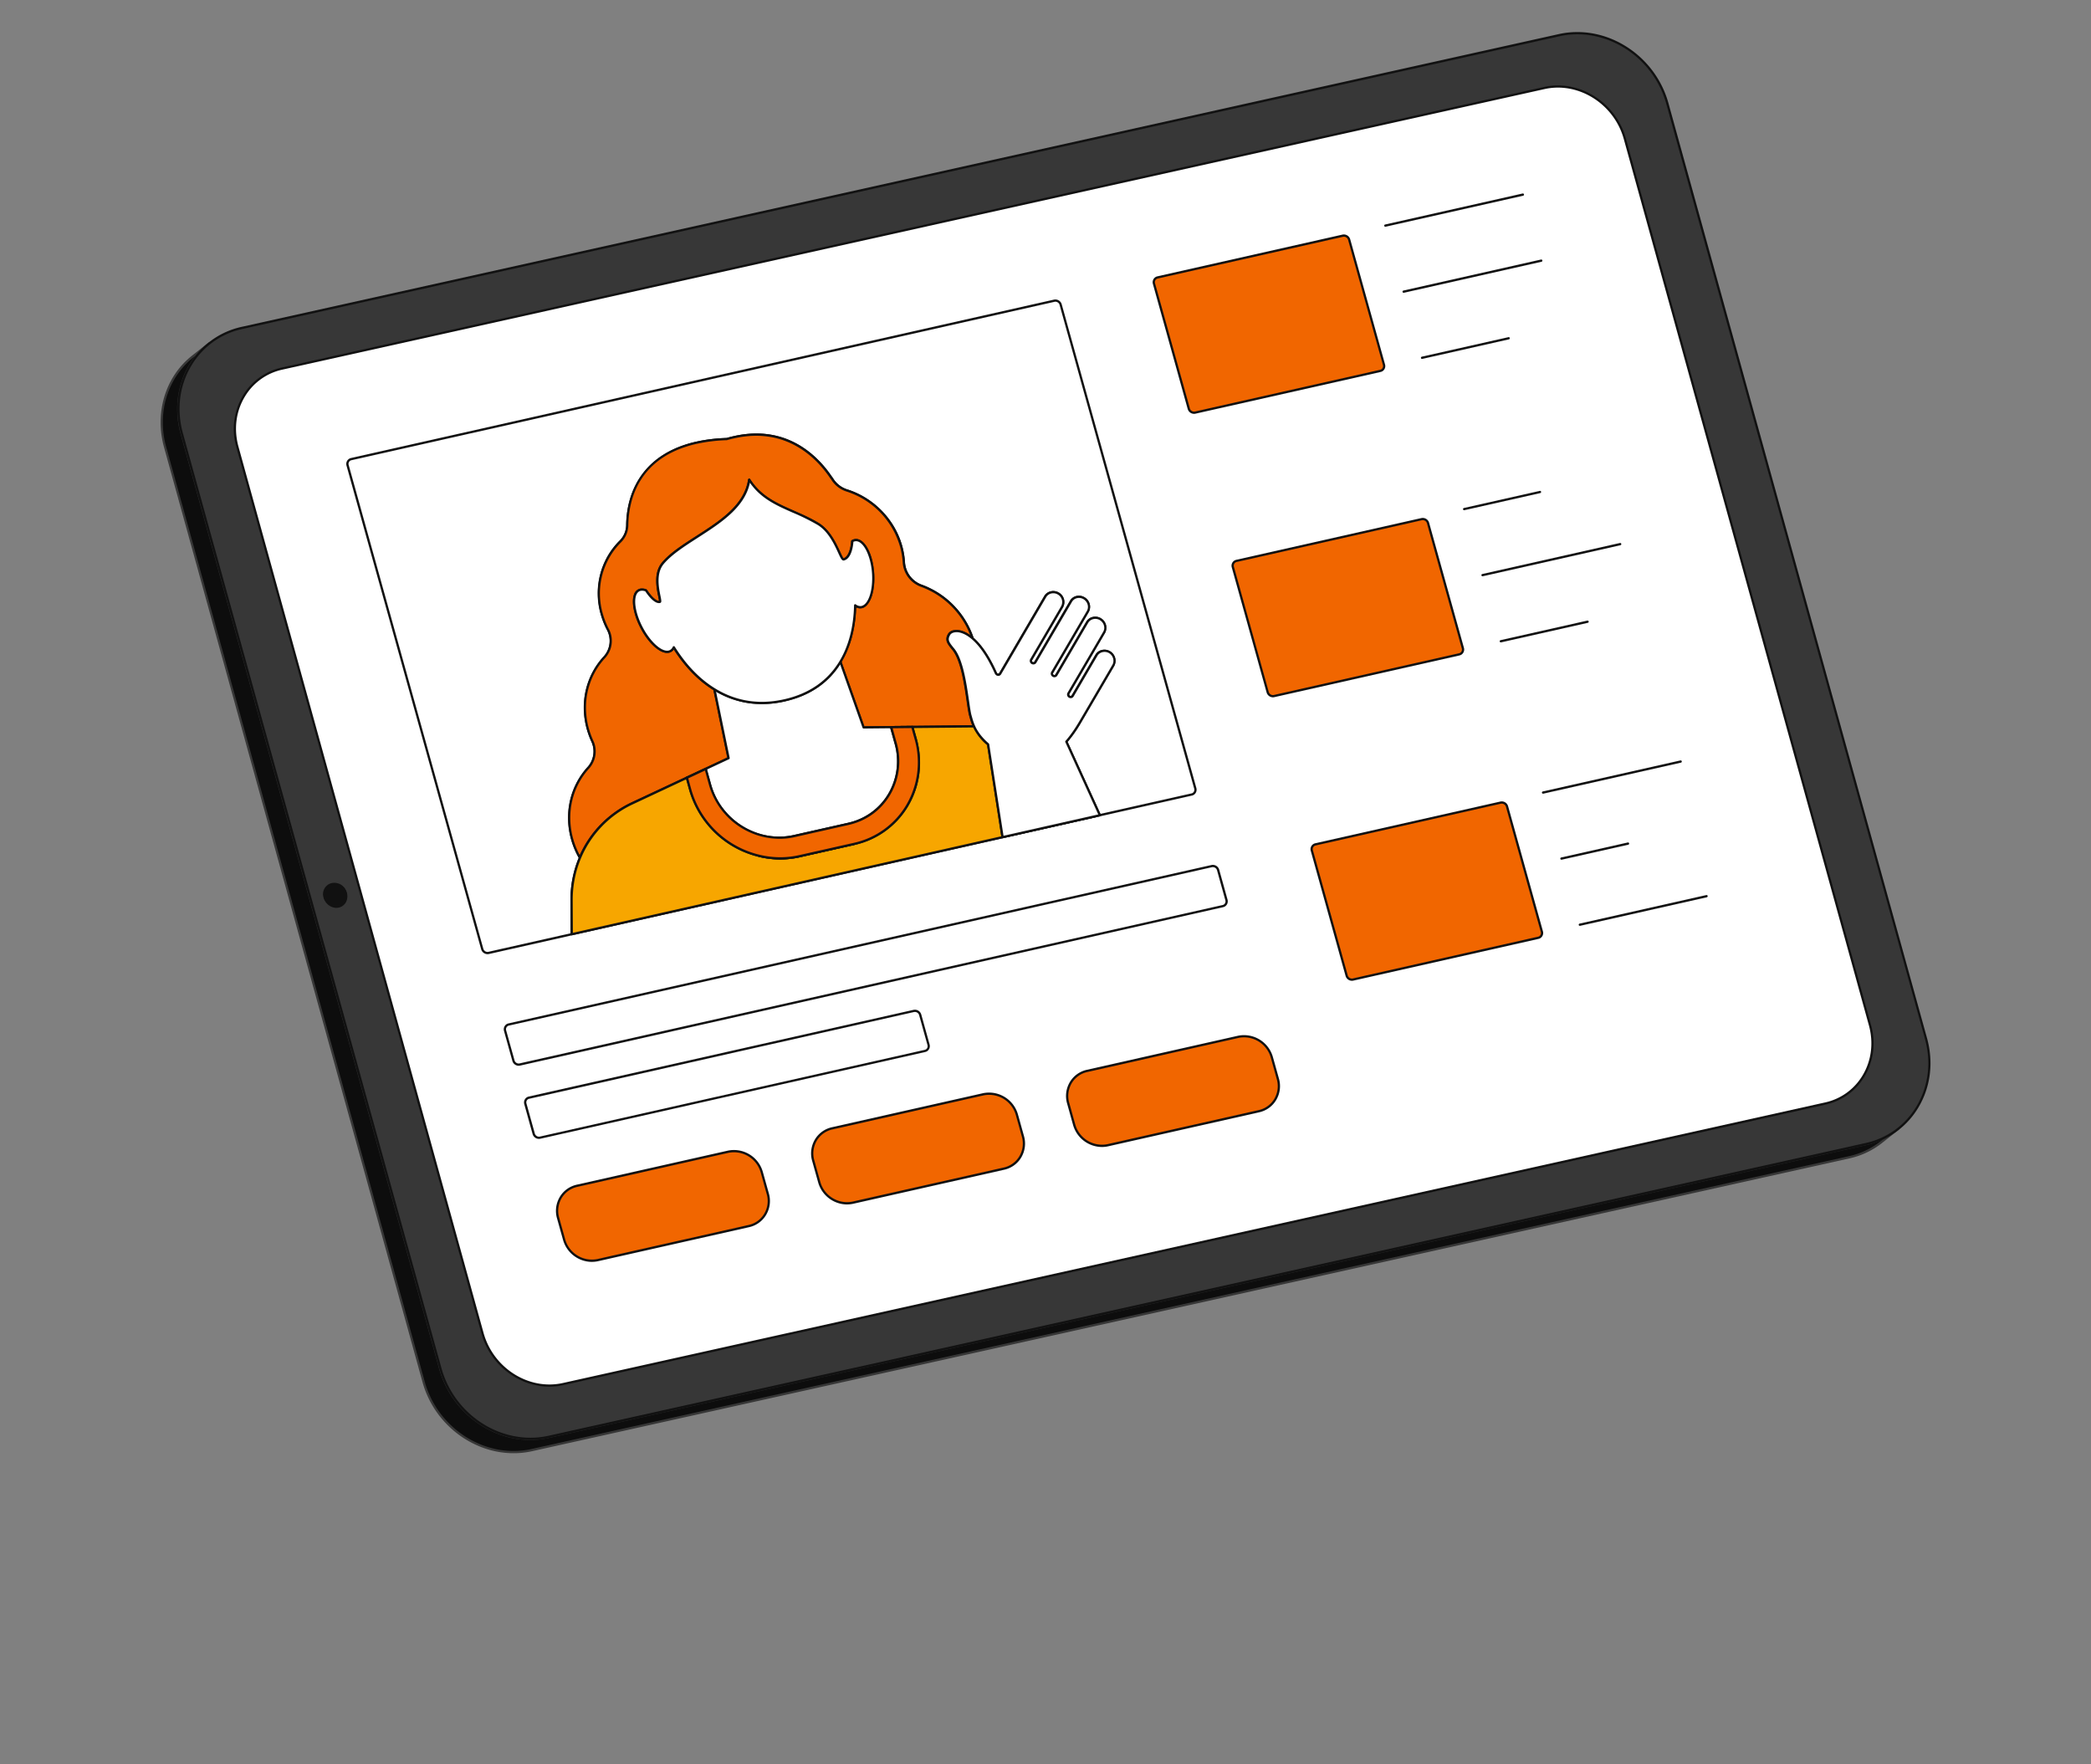 <svg width="64" height="54" fill="none" xmlns="http://www.w3.org/2000/svg"><rect width="100%" height="100%" fill="#808080" stroke="none"/><g clip-path="url(#a)"><path d="m57.104 35.018-40.314 8.96c-1.424.316-2.907-.62-3.314-2.09L5.562 13.273c-.298-1.079.065-2.145.842-2.762l-.51.404c-.776.618-1.139 1.684-.84 2.763l7.913 28.614c.407 1.471 1.89 2.407 3.314 2.09l40.314-8.96c.365-.08.707-.241 1-.473l.508-.405a2.454 2.454 0 0 1-1 .474Z" fill="#0D0D0D"/><path d="M15.466 44.466c-1.151-.11-2.201-.961-2.534-2.164L5.02 13.687c-.292-1.056.042-2.154.852-2.798l.51-.404a.033.033 0 0 1 .024-.008.034.034 0 0 1 .023.013.034.034 0 0 1-.005.048c-.789.627-1.114 1.697-.83 2.726l7.914 28.615c.401 1.451 1.87 2.378 3.274 2.066l40.313-8.96a2.41 2.41 0 0 0 .986-.467.034.034 0 0 1 .025-.008c.005 0 .01.002.013.005a.035.035 0 0 1 .016.02.033.033 0 0 1-.003.026.035.035 0 0 1-.008.01l-.51.405c-.296.235-.643.4-1.013.48l-40.313 8.96c-.27.06-.546.077-.82.05Zm-9.494-33.57-.058.046c-.789.627-1.114 1.697-.83 2.727l7.914 28.614c.401 1.452 1.87 2.379 3.274 2.066l40.313-8.96a2.41 2.41 0 0 0 .986-.467l.058-.046a2.53 2.53 0 0 1-.52.176l-40.314 8.96c-1.438.32-2.943-.63-3.354-2.115L5.528 13.282c-.237-.855-.062-1.739.444-2.386Z" fill="#373737"/><path d="M47.72 1.077c1.423-.316 2.907.62 3.313 2.09l7.914 28.616c.407 1.47-.417 2.92-1.841 3.236l-40.314 8.96c-1.424.316-2.907-.62-3.314-2.09L5.565 13.272c-.407-1.47.417-2.92 1.84-3.236l40.314-8.96Z" fill="#373737"/><path d="M15.98 44.061c-1.151-.11-2.2-.96-2.534-2.164L5.533 13.282c-.206-.743-.11-1.5.267-2.129a2.474 2.474 0 0 1 1.6-1.15l40.313-8.96c1.438-.319 2.943.63 3.354 2.115l7.914 28.615c.205.744.11 1.5-.268 2.13a2.473 2.473 0 0 1-1.599 1.149l-40.313 8.96c-.27.06-.546.076-.82.05ZM48.527 1.062a2.554 2.554 0 0 0-.8.049L7.415 10.07a2.404 2.404 0 0 0-1.555 1.117c-.369.614-.461 1.35-.26 2.076l7.913 28.615c.325 1.175 1.35 2.007 2.474 2.114.268.026.537.01.8-.048l40.313-8.96a2.403 2.403 0 0 0 1.556-1.118c.368-.613.46-1.35.26-2.075L51 3.177C50.676 2 49.651 1.17 48.527 1.062Z" fill="#111"/><path d="m57.237 31.37-7.5-27.122c-.303-1.094-1.406-1.79-2.464-1.554L8.64 11.28c-1.059.235-1.671 1.312-1.369 2.406l7.5 27.121c.303 1.094 1.406 1.791 2.465 1.556l38.633-8.586c1.059-.236 1.67-1.314 1.368-2.408Z" fill="#fff"/><path d="M16.628 42.434c-.86-.083-1.644-.719-1.893-1.617l-7.5-27.122a2.014 2.014 0 0 1 .2-1.59 1.848 1.848 0 0 1 1.194-.858L47.262 2.66c1.074-.238 2.197.47 2.504 1.579l7.5 27.121c.154.556.083 1.12-.2 1.592a1.848 1.848 0 0 1-1.193.858L17.24 42.396c-.201.045-.407.057-.612.038ZM47.868 2.69a1.89 1.89 0 0 0-.591.036L8.644 11.313a1.778 1.778 0 0 0-1.15.827c-.274.454-.342 1-.193 1.537l7.5 27.121c.298 1.076 1.385 1.763 2.424 1.532l38.633-8.587a1.778 1.778 0 0 0 1.15-.827c.273-.454.341-1 .193-1.537L49.7 4.256c-.24-.87-1-1.486-1.832-1.566ZM10.177 27.084a.313.313 0 0 0-.23.4.357.357 0 0 0 .412.26.316.316 0 0 0 .227-.401.356.356 0 0 0-.41-.259" fill="#111"/><path d="M10.258 27.784a.399.399 0 0 1-.352-.437.362.362 0 0 1 .047-.14.335.335 0 0 1 .219-.156.39.39 0 0 1 .413.57.335.335 0 0 1-.327.163Zm-.071-.666a.27.27 0 0 0-.214.238.323.323 0 0 0 .381.355.266.266 0 0 0 .173-.124.296.296 0 0 0 .029-.235.322.322 0 0 0-.37-.234Z" fill="#111"/><path d="M10.163 27.062a.312.312 0 0 0-.23.394c.05.178.234.29.41.25a.311.311 0 0 0 .23-.393.352.352 0 0 0-.41-.25Z" fill="#111"/><path d="M10.27 27.75a.39.39 0 0 1-.37-.285.354.354 0 0 1 .036-.278.34.34 0 0 1 .22-.159.387.387 0 0 1 .45.275.354.354 0 0 1-.036.279.34.34 0 0 1-.3.167Zm-.107-.688.008.034a.272.272 0 0 0-.176.126.285.285 0 0 0-.028.225c.044.16.21.262.368.226a.272.272 0 0 0 .175-.126.286.286 0 0 0 .029-.225.317.317 0 0 0-.368-.226l-.008-.034Z" fill="#111"/><path d="m45.94 19.627 2.659-.599-2.658.6Z" fill="#fff"/><path d="M45.936 19.662a.035.035 0 0 1-.034-.031c-.001-.009 0-.017.006-.024a.034.034 0 0 1 .02-.014l2.659-.599a.035.035 0 0 1 .015.068l-2.658.599h-.008Z" fill="#111"/><path d="M17.756 26.25c-.1-.175-.178-.36-.234-.554a2.302 2.302 0 0 1 .494-2.2.746.746 0 0 0 .119-.816c-.055-.12-.1-.244-.136-.371a2.3 2.3 0 0 1 .51-2.197.748.748 0 0 0 .099-.858 2.444 2.444 0 0 1-.184-.468c-.233-.836.012-1.669.571-2.215a.716.716 0 0 0 .21-.505c.018-1.079.566-2.156 2.098-2.51l.02-.005a5 5 0 0 1 .931-.113c.073-.02.145-.04.219-.056 1.41-.318 2.391.369 2.973 1.235.01.011.02.023.028.037a.823.823 0 0 0 .45.356 2.514 2.514 0 0 1 1.664 1.711c.045.16.073.325.083.491a.82.82 0 0 0 .535.715c.72.262 1.32.848 1.57 1.618.208.18.455.498.707 1.06h.001a.076.076 0 0 0 .03.036.075.075 0 0 0 .081-.002.069.069 0 0 0 .02-.02l1.38-2.36a.274.274 0 0 1 .178-.127.302.302 0 0 1 .224.036.3.3 0 0 1 .112.404l-.423.723-.524.895a.075.075 0 0 0 .029.101c.017.011.037.014.056.01a.069.069 0 0 0 .044-.032l.524-.895.567-.971a.273.273 0 0 1 .178-.129.304.304 0 0 1 .224.038.301.301 0 0 1 .113.404l-.145.248-.428.732-.518.886a.075.075 0 0 0 .028.101c.016.01.036.014.056.01a.068.068 0 0 0 .044-.033l.518-.886.429-.732a.274.274 0 0 1 .178-.126.303.303 0 0 1 .224.035.301.301 0 0 1 .112.405l-.36.617h-.002l-.357.612-.372.636a.075.075 0 0 0 .028.101c.017.011.038.014.056.01a.069.069 0 0 0 .044-.032l.372-.637.358-.61v-.002a.274.274 0 0 1 .178-.125.303.303 0 0 1 .224.036.302.302 0 0 1 .112.404l-1.019 1.742c-.134.229-.274.427-.418.592l1.026 2.251-.123.028-16.04 3.614-.004-1.04c-.002-.46.088-.9.258-1.303ZM32.272 9.204l-21.518 4.848a.149.149 0 0 0-.11.188l4.12 14.806a.168.168 0 0 0 .196.12l21.52-4.849a.149.149 0 0 0 .11-.188L32.467 9.323a.168.168 0 0 0-.196-.12Z" fill="#fff"/><path d="M14.921 29.204a.205.205 0 0 1-.194-.148l-4.122-14.807a.186.186 0 0 1 .07-.2.181.181 0 0 1 .066-.03l21.52-4.849a.203.203 0 0 1 .236.144l4.121 14.806a.186.186 0 0 1-.069.201.18.18 0 0 1-.067.03l-2.813.634-16.163 3.642-2.543.573a.188.188 0 0 1-.042.004ZM32.275 9.238l-21.518 4.848a.113.113 0 0 0-.073.052.118.118 0 0 0-.012.093l4.121 14.806c.02.068.089.11.155.095l2.516-.567-.005-1.011c-.002-.453.083-.891.254-1.302a2.535 2.535 0 0 1-.228-.546c-.23-.802-.042-1.637.501-2.232a.713.713 0 0 0 .113-.779 2.547 2.547 0 0 1-.138-.377c-.224-.804-.03-1.638.52-2.23a.71.71 0 0 0 .091-.818 2.487 2.487 0 0 1-.186-.474c-.227-.816-.005-1.678.58-2.25a.68.68 0 0 0 .2-.48c.01-.593.179-1.128.488-1.547.365-.495.915-.83 1.637-.997l.02-.004c.284-.064.598-.103.933-.114.066-.02.133-.037.198-.051l.019-.005c1.638-.369 2.587.622 3.008 1.248a.292.292 0 0 1 .03.04.785.785 0 0 0 .43.341c.815.256 1.461.92 1.688 1.735.045.163.073.33.084.498.02.31.22.578.513.685a2.627 2.627 0 0 1 1.588 1.63c.251.221.488.577.704 1.059a.03.03 0 0 1 .005.008c.004.01.01.016.016.02a.04.04 0 0 0 .043 0 .036.036 0 0 0 .01-.01l1.38-2.361a.31.31 0 0 1 .2-.143.34.34 0 0 1 .25.04.335.335 0 0 1 .124.451l-.946 1.619c-.01.018-.003.042.016.054.01.005.02.007.03.005a.034.034 0 0 0 .023-.016l1.091-1.865a.306.306 0 0 1 .2-.145.337.337 0 0 1 .25.042.336.336 0 0 1 .124.45L32.231 20.6c-.01.017-.003.042.016.054.01.005.02.007.03.005a.034.034 0 0 0 .023-.016l.947-1.618a.31.31 0 0 1 .2-.143.34.34 0 0 1 .25.04.336.336 0 0 1 .124.451l-1.092 1.866c-.01.018-.003.042.016.054.01.006.02.008.03.005a.033.033 0 0 0 .013-.005.032.032 0 0 0 .01-.01l.73-1.248a.31.31 0 0 1 .2-.143.34.34 0 0 1 .374.492l-1.02 1.741c-.13.222-.266.417-.407.58l1.006 2.206 2.786-.627a.112.112 0 0 0 .073-.052.118.118 0 0 0 .011-.093l-4.12-14.807a.133.133 0 0 0-.156-.094Zm-9.121 4.1c-.211 0-.437.023-.678.078l-.019.004a3.656 3.656 0 0 0-.206.053 4.987 4.987 0 0 0-.925.112l-.02.005c-1.773.41-2.058 1.728-2.07 2.477a.75.75 0 0 1-.221.529c-.567.554-.782 1.39-.562 2.181.044.16.105.314.18.461a.778.778 0 0 1-.102.897c-.532.574-.72 1.384-.503 2.165.035.125.08.248.134.366a.782.782 0 0 1-.125.854c-.526.578-.708 1.388-.486 2.167.055.19.132.374.23.546.006.01.006.02.002.03-.171.407-.257.841-.255 1.29l.005.997 16.08-3.623-1.01-2.212a.035.035 0 0 1 .005-.038c.143-.163.283-.36.415-.587l1.02-1.741c.07-.12.024-.28-.102-.358a.27.27 0 0 0-.198-.03.241.241 0 0 0-.155.108l-.73 1.248a.104.104 0 0 1-.067.049.11.11 0 0 1-.082-.014.11.11 0 0 1-.04-.148l1.092-1.866c.07-.12.025-.28-.1-.357a.27.27 0 0 0-.199-.031.24.24 0 0 0-.156.11l-.947 1.618a.101.101 0 0 1-.066.049.11.11 0 0 1-.082-.014.11.11 0 0 1-.04-.148l1.092-1.866c.07-.12.025-.28-.1-.357a.268.268 0 0 0-.2-.034.238.238 0 0 0-.155.113l-1.091 1.865a.104.104 0 0 1-.067.049.11.11 0 0 1-.082-.014.11.11 0 0 1-.04-.148l.947-1.618c.07-.12.025-.28-.1-.357a.27.27 0 0 0-.199-.032.24.24 0 0 0-.156.11l-1.38 2.36a.104.104 0 0 1-.067.049.11.11 0 0 1-.12-.056.03.03 0 0 1-.006-.009c-.215-.481-.45-.834-.697-1.049a.035.035 0 0 1-.01-.016 2.557 2.557 0 0 0-1.55-1.595.85.85 0 0 1-.558-.746 2.345 2.345 0 0 0-.082-.483 2.491 2.491 0 0 0-1.641-1.688.854.854 0 0 1-.469-.37.225.225 0 0 0-.024-.034l-.003-.003c-.349-.518-1.07-1.297-2.26-1.298Z" fill="#111"/><path d="m37.08 26.509-21.518 4.848a.149.149 0 0 0-.11.188l.255.917a.168.168 0 0 0 .196.119l21.519-4.848a.149.149 0 0 0 .11-.189l-.255-.916a.168.168 0 0 0-.196-.12Z" fill="#fff"/><path d="M15.876 32.62a.204.204 0 0 1-.195-.15l-.255-.916a.186.186 0 0 1 .069-.201.18.18 0 0 1 .067-.03l21.519-4.848a.203.203 0 0 1 .236.143l.255.917a.186.186 0 0 1-.068.201.18.18 0 0 1-.067.03l-21.52 4.849a.18.18 0 0 1-.041.004Zm21.247-6.08a.128.128 0 0 0-.027.002l-21.52 4.848a.114.114 0 0 0-.072.053.117.117 0 0 0-.012.092l.256.917c.018.068.088.11.155.095L37.42 27.7a.113.113 0 0 0 .073-.052.118.118 0 0 0 .012-.093l-.255-.917a.134.134 0 0 0-.128-.098Z" fill="#111"/><path d="m27.97 30.942-11.78 2.653a.15.15 0 0 0-.11.189l.255.916a.168.168 0 0 0 .196.12l11.78-2.654a.149.149 0 0 0 .11-.188l-.256-.917a.168.168 0 0 0-.196-.12Z" fill="#fff"/><path d="M16.496 34.858a.205.205 0 0 1-.195-.148l-.255-.917a.187.187 0 0 1 .069-.201.18.18 0 0 1 .067-.03l11.78-2.654a.203.203 0 0 1 .236.143l.255.917a.186.186 0 0 1-.069.201.18.18 0 0 1-.067.03l-11.779 2.654a.193.193 0 0 1-.042.005Zm11.48-3.883L16.198 33.63a.112.112 0 0 0-.073.052.118.118 0 0 0-.011.093l.255.917c.019.067.088.11.155.095l11.779-2.654a.111.111 0 0 0 .073-.052.118.118 0 0 0 .012-.093l-.256-.917a.133.133 0 0 0-.154-.095Z" fill="#111"/><path d="m41.103 7.214-5.669 1.277a.149.149 0 0 0-.11.188l1.066 3.83a.168.168 0 0 0 .196.12l5.669-1.278a.15.15 0 0 0 .11-.188l-1.067-3.83a.168.168 0 0 0-.195-.119Z" fill="#F16600"/><path d="M36.547 12.667a.205.205 0 0 1-.195-.149l-1.066-3.83a.186.186 0 0 1 .07-.2.18.18 0 0 1 .066-.03l5.669-1.278a.203.203 0 0 1 .236.144l1.066 3.83a.186.186 0 0 1-.068.201.182.182 0 0 1-.067.03l-5.669 1.277a.193.193 0 0 1-.042.005Zm4.587-5.422a.125.125 0 0 0-.028.003l-5.669 1.277a.113.113 0 0 0-.072.052.118.118 0 0 0-.012.093l1.066 3.83c.019.067.088.11.155.095l5.669-1.277a.114.114 0 0 0 .072-.053.118.118 0 0 0 .012-.093l-1.066-3.83a.134.134 0 0 0-.128-.097Z" fill="#111"/><path d="m43.517 15.89-5.669 1.277a.149.149 0 0 0-.11.188l1.066 3.83a.168.168 0 0 0 .196.12l5.669-1.278a.15.15 0 0 0 .11-.188l-1.066-3.83a.168.168 0 0 0-.196-.119Z" fill="#F16600"/><path d="M38.961 21.343a.205.205 0 0 1-.194-.149l-1.067-3.83a.186.186 0 0 1 .07-.2.182.182 0 0 1 .066-.03l5.67-1.278a.203.203 0 0 1 .236.144l1.066 3.83a.187.187 0 0 1-.069.201.18.18 0 0 1-.067.03l-5.669 1.277a.194.194 0 0 1-.042.005Zm4.56-5.42-5.67 1.278a.111.111 0 0 0-.072.052.117.117 0 0 0-.012.093l1.066 3.83c.019.067.088.11.155.095l5.669-1.277a.113.113 0 0 0 .072-.052.118.118 0 0 0 .012-.094l-1.066-3.83a.133.133 0 0 0-.155-.094Z" fill="#111"/><path d="m45.923 24.566-5.668 1.277a.149.149 0 0 0-.11.188l1.066 3.83a.168.168 0 0 0 .195.12l5.669-1.278a.149.149 0 0 0 .11-.188l-1.066-3.83a.168.168 0 0 0-.196-.119Z" fill="#F16600"/><path d="M41.38 30.019a.204.204 0 0 1-.196-.149l-1.066-3.83a.186.186 0 0 1 .07-.2.182.182 0 0 1 .066-.03l5.67-1.278a.203.203 0 0 1 .236.144l1.066 3.83a.186.186 0 0 1-.069.201.179.179 0 0 1-.067.03l-5.669 1.277a.193.193 0 0 1-.042.005Zm4.558-5.42-5.668 1.278a.113.113 0 0 0-.073.052.117.117 0 0 0-.012.093l1.066 3.83c.019.067.088.11.155.095l5.669-1.278a.111.111 0 0 0 .072-.052.118.118 0 0 0 .012-.093l-1.066-3.83a.133.133 0 0 0-.155-.094Z" fill="#111"/><path d="m21.323 13.552-.02.004c-1.532.354-2.08 1.431-2.097 2.51a.716.716 0 0 1-.21.505c-.56.546-.804 1.379-.572 2.215.046.162.107.32.184.468.15.29.114.63-.097.858A2.3 2.3 0 0 0 18 22.309c.035.127.08.252.136.372.128.28.08.598-.12.816a2.302 2.302 0 0 0-.493 2.2c.055.193.134.379.233.553a3.206 3.206 0 0 1 1.6-1.664l1.67-.782 1.28-.6-.433-2.105c-.493-.302-.91-.752-1.245-1.288a.228.228 0 0 1-.111.12.185.185 0 0 1-.04.014h-.001c-.23.052-.597-.273-.845-.759-.263-.515-.293-1.017-.066-1.122a.189.189 0 0 1 .039-.013.302.302 0 0 1 .175.02l.028.041c.047.069.245.344.393.31h.001c.07-.02-.26-.758.09-1.18.667-.8 2.463-1.305 2.647-2.558.495.782 1.316.876 2.104 1.349.526.315.684 1.111.786 1.09v-.001c.2-.048.259-.414.264-.554v-.004a.218.218 0 0 1 .068-.028h.003a.205.205 0 0 1 .038-.005c.253-.006.49.448.528 1.015.036.535-.116.98-.346 1.034a.202.202 0 0 1-.042.005.257.257 0 0 1-.162-.058c-.014.64-.155 1.236-.45 1.726l-.001.002.71 2.008 1.489-.014 1.882-.017h.006a1.985 1.985 0 0 1-.105-.308l-.01-.035c-.021-.078-.044-.237-.07-.42-.079-.54-.186-1.279-.448-1.598-.164-.2-.227-.287-.128-.455a.217.217 0 0 1 .143-.092.4.4 0 0 1 .125-.006c.09.008.254.052.455.227a2.584 2.584 0 0 0-1.57-1.618.82.82 0 0 1-.535-.715 2.373 2.373 0 0 0-.083-.49 2.513 2.513 0 0 0-1.665-1.712.822.822 0 0 1-.45-.356.269.269 0 0 0-.027-.037c-.582-.866-1.563-1.553-2.973-1.235l-.02.004a3.686 3.686 0 0 0-.199.052c-.344.012-.654.05-.932.114Z" fill="#F16600"/><path d="M17.748 26.285a.034.034 0 0 1-.03-.018 2.53 2.53 0 0 1-.237-.561c-.229-.802-.041-1.637.502-2.232a.713.713 0 0 0 .113-.779 2.55 2.55 0 0 1-.138-.377c-.224-.804-.03-1.638.519-2.23a.71.71 0 0 0 .092-.818 2.489 2.489 0 0 1-.186-.474 2.281 2.281 0 0 1 .58-2.25.68.68 0 0 0 .2-.48c.01-.593.178-1.128.488-1.547.364-.495.915-.83 1.636-.997l.02-.004c.285-.065.599-.103.934-.114.066-.02.133-.037.197-.052l.02-.004c1.638-.37 2.587.622 3.008 1.247a.304.304 0 0 1 .03.041.785.785 0 0 0 .43.341c.814.256 1.46.92 1.688 1.735.045.163.073.33.084.498.019.31.22.578.512.684a2.627 2.627 0 0 1 1.592 1.64.034.034 0 0 1-.035.045.034.034 0 0 1-.02-.008c-.2-.173-.36-.212-.437-.219a.365.365 0 0 0-.114.006c-.083.018-.113.062-.121.075-.086.148-.039.218.125.416.269.328.376 1.071.455 1.614.025.175.05.34.07.417l.01.034c.025.09.053.193.103.303a.035.035 0 0 1-.031.049l-.006-.032v.032l-3.371.032a.035.035 0 0 1-.034-.023l-.71-2.008a.035.035 0 0 1 .004-.03c.281-.468.431-1.043.446-1.71a.035.035 0 0 1 .02-.031.034.034 0 0 1 .035.003.224.224 0 0 0 .14.051.175.175 0 0 0 .036-.004c.213-.05.353-.488.319-.997-.037-.539-.262-.989-.493-.984-.01 0-.02.002-.03.004h-.004a.18.18 0 0 0-.042.016c-.005.083-.046.512-.289.57h-.001c-.063.015-.102-.071-.18-.242-.112-.244-.3-.652-.632-.85-.25-.151-.506-.263-.752-.372-.5-.22-.975-.429-1.314-.916-.159.762-.893 1.233-1.603 1.69-.41.264-.797.513-1.037.8-.238.286-.146.735-.097.976.029.138.04.197-.006.213a.037.037 0 0 1-.007.002c-.161.037-.354-.214-.429-.324a3.675 3.675 0 0 1-.022-.032.26.26 0 0 0-.144-.015.16.16 0 0 0-.033.01c-.048.023-.083.067-.105.132-.072.208.001.579.188.944.236.463.59.788.806.74a.15.15 0 0 0 .033-.011.195.195 0 0 0 .095-.104.034.034 0 0 1 .047-.016c.006.002.01.007.014.012.35.56.765.99 1.233 1.277a.035.035 0 0 1 .016.023l.433 2.105a.035.035 0 0 1-.02.039l-2.948 1.382a3.178 3.178 0 0 0-1.583 1.645.035.035 0 0 1-.03.021h-.002Zm3.574-12.7-.02.004c-1.772.41-2.058 1.729-2.07 2.478a.749.749 0 0 1-.22.529 2.212 2.212 0 0 0-.563 2.181c.045.16.105.314.181.461a.778.778 0 0 1-.103.897c-.532.574-.72 1.383-.502 2.165.035.125.08.248.134.366a.782.782 0 0 1-.125.854c-.527.578-.708 1.388-.486 2.167.048.168.114.33.196.485a3.247 3.247 0 0 1 1.59-1.617l2.924-1.37-.425-2.064c-.458-.285-.866-.703-1.212-1.243a.242.242 0 0 1-.145.1c-.25.057-.63-.277-.884-.776-.194-.38-.27-.773-.192-.998a.276.276 0 0 1 .142-.17.226.226 0 0 1 .045-.016.335.335 0 0 1 .196.021.035.035 0 0 1 .016.013l.028.04c.098.143.242.302.341.299-.001-.027-.013-.084-.023-.136-.052-.253-.148-.723.111-1.034.246-.296.638-.547 1.052-.814.724-.465 1.473-.947 1.588-1.728a.034.034 0 0 1 .027-.029.035.035 0 0 1 .036.016c.33.521.817.735 1.331.962.25.11.506.222.76.375.351.21.544.63.66.881.039.087.084.186.107.203.176-.049.227-.4.232-.52v-.006a.034.034 0 0 1 .017-.026.256.256 0 0 1 .078-.032l.003-.001a.239.239 0 0 1 .044-.006c.276-.007.523.454.563 1.048.038.552-.122 1.012-.372 1.07a.264.264 0 0 1-.179-.025c-.022.649-.172 1.21-.446 1.67l.696 1.97 3.301-.032a2.218 2.218 0 0 1-.085-.264l-.01-.034c-.023-.082-.046-.241-.073-.426-.077-.535-.183-1.267-.44-1.58-.166-.202-.24-.307-.13-.495a.25.25 0 0 1 .165-.107.431.431 0 0 1 .136-.008c.087.009.219.044.38.16a2.56 2.56 0 0 0-1.51-1.483.85.85 0 0 1-.558-.746 2.344 2.344 0 0 0-.082-.483 2.491 2.491 0 0 0-1.642-1.688.854.854 0 0 1-.468-.37.24.24 0 0 0-.028-.037c-.41-.61-1.336-1.58-2.936-1.22l-.02.004a3.563 3.563 0 0 0-.205.053 4.998 4.998 0 0 0-.926.112Z" fill="#111"/><path d="m27.917 22.25.1.358c.404 1.454-.44 2.897-1.886 3.223l-1.664.374c-.41.093-.826.085-1.219-.006l-.02-.005a2.907 2.907 0 0 1-2.112-2.032l-.1-.358-1.67.782a3.205 3.205 0 0 0-1.6 1.664c-.17.402-.26.844-.257 1.303l.004 1.04 16.04-3.614-2.855.643-.444-2.84a1.574 1.574 0 0 1-.43-.55H29.8l-1.882.017Z" fill="#F7A600"/><path d="M17.5 28.628a.034.034 0 0 1-.024-.01.034.034 0 0 1-.01-.025l-.005-1.04a3.332 3.332 0 0 1 .26-1.317 3.246 3.246 0 0 1 1.618-1.681l1.67-.782a.036.036 0 0 1 .014-.004.035.035 0 0 1 .027.013.033.033 0 0 1 .007.013l.1.358a2.858 2.858 0 0 0 2.085 2.007l.021.005c.402.094.807.096 1.204.007l1.663-.375a2.48 2.48 0 0 0 1.603-1.153 2.57 2.57 0 0 0 .257-2.027l-.1-.358a.035.035 0 0 1 .018-.04.036.036 0 0 1 .015-.004l1.887-.018c.013-.001.028.008.033.02.088.193.225.37.421.538.006.005.01.013.012.02l.437 2.806 2.82-.636a.035.035 0 0 1 .014.068l-16.039 3.614H17.5Zm3.501-4.775-1.632.765a3.177 3.177 0 0 0-1.584 1.645c-.171.407-.257.841-.255 1.29l.005.997 13.11-2.954-.436-2.797a1.636 1.636 0 0 1-.42-.533l-1.82.018.088.314c.2.722.107 1.46-.264 2.082a2.55 2.55 0 0 1-1.648 1.184l-1.663.375c-.407.092-.822.09-1.234-.007l-.022-.005a2.927 2.927 0 0 1-2.136-2.056l-.089-.318Zm8.805-1.622v.003-.003Z" fill="#111"/><path d="M23.25 26.199c.393.091.808.099 1.22.006l1.663-.374-1.664.374c-.41.093-.826.085-1.219-.006Zm-.021-.005Zm-1.365-5.095.433 2.105-1.279.6.575-.27.137.49c.31 1.113 1.462 1.815 2.568 1.566l1.663-.375c1.107-.249 1.755-1.357 1.446-2.47l-.137-.49.649-.006-1.49.014-.71-2.008c-.342.567-.891.992-1.693 1.177l-.019.004c-.796.18-1.496.044-2.09-.305a2.417 2.417 0 0 1-.053-.032Z" fill="#fff"/><path d="M23.876 26.306c-.21 0-.42-.025-.63-.073a.031.031 0 0 1-.01-.005.035.035 0 0 1-.037-.043.035.035 0 0 1 .052-.02h.01l.009.002a2.675 2.675 0 0 0 1.195.005l1.663-.375a.034.034 0 0 1 .026.005.034.034 0 0 1-.01.063l-1.664.374-.016.004a2.73 2.73 0 0 1-.588.063Zm-.03-.631a2.26 2.26 0 0 1-2.146-1.641l-.126-.45-.538.251a.035.035 0 1 1-.029-.062l1.254-.588-.427-2.079a.035.035 0 0 1 .014-.035.035.035 0 0 1 .038-.001l.052.031c.626.368 1.32.469 2.065.302l.018-.005c.75-.173 1.312-.564 1.672-1.16a.035.035 0 0 1 .062.006l.702 1.984 1.465-.013a.035.035 0 0 1 0 .069l-.603.006.124.446a2.03 2.03 0 0 1-.204 1.601c-.279.467-.729.79-1.267.912l-1.663.375a2.098 2.098 0 0 1-.463.051Zm-2.208-2.122.128.462c.305 1.095 1.439 1.787 2.528 1.541l1.663-.374c.52-.117.954-.43 1.223-.88a1.961 1.961 0 0 0 .197-1.547l-.13-.465-.814.008a.034.034 0 0 1-.033-.023l-.686-1.94c-.371.579-.935.96-1.677 1.13l-.02.005c-.755.17-1.462.07-2.1-.3l.417 2.028a.034.034 0 0 1-.019.038l-.677.317Z" fill="#111"/><path d="M22.934 14.684c-.184 1.253-1.98 1.759-2.647 2.559-.35.421-.02 1.159-.09 1.18h-.001c-.148.033-.346-.242-.393-.31l-.028-.042a.302.302 0 0 0-.174-.02h-.002a.192.192 0 0 0-.038.014c-.227.104-.197.606.066 1.122.248.485.615.81.845.758h.001a.18.18 0 0 0 .04-.014.228.228 0 0 0 .111-.12c.335.536.752.986 1.245 1.288l.053.032c.594.349 1.294.485 2.09.305l.018-.004c.802-.185 1.352-.61 1.694-1.177l.001-.002c.295-.49.436-1.086.45-1.726.052.039.107.06.162.058a.204.204 0 0 0 .042-.005c.23-.053.382-.498.345-1.034-.038-.566-.274-1.02-.527-1.015a.22.22 0 0 0-.108.034l-.001.003c-.005.14-.063.506-.264.554-.102.022-.26-.774-.787-1.09-.787-.472-1.608-.566-2.103-1.348Z" fill="#fff"/><path d="M23.317 21.55a2.76 2.76 0 0 1-1.467-.422c-.464-.284-.876-.705-1.225-1.25a.243.243 0 0 1-.145.1c-.25.057-.63-.277-.884-.776-.195-.381-.27-.773-.192-.998a.276.276 0 0 1 .141-.171.226.226 0 0 1 .046-.016.335.335 0 0 1 .195.022.035.035 0 0 1 .016.013l.029.04c.098.143.242.301.34.299a1.274 1.274 0 0 0-.023-.136c-.052-.253-.148-.723.112-1.035.246-.295.637-.547 1.052-.813.724-.466 1.473-.947 1.587-1.728a.034.034 0 0 1 .027-.029.034.034 0 0 1 .02.002.034.034 0 0 1 .017.013c.33.522.816.736 1.331.963.249.109.506.222.76.375.351.21.544.63.659.881.04.087.085.185.107.203.177-.05.228-.4.232-.52l.001-.006c0-.005.002-.01.005-.015a.035.035 0 0 1 .011-.011.256.256 0 0 1 .078-.033h.004a.23.23 0 0 1 .044-.006c.275-.007.523.454.563 1.048.038.552-.122 1.011-.372 1.07a.265.265 0 0 1-.178-.025c-.024.654-.176 1.22-.454 1.681-.372.617-.949 1.018-1.717 1.195l-.019.005c-.239.054-.473.08-.701.08Zm-2.694-1.774c.012 0 .023.006.03.016.35.56.765.99 1.233 1.277l.053.032c.625.368 1.32.469 2.064.301l.019-.004c.748-.173 1.31-.564 1.671-1.16.282-.469.432-1.044.447-1.712a.035.035 0 0 1 .02-.03.034.034 0 0 1 .018-.004c.006 0 .012.003.017.007a.222.222 0 0 0 .14.051.174.174 0 0 0 .035-.004c.214-.05.354-.488.32-.998-.037-.538-.263-.989-.493-.983-.01 0-.02.002-.03.004h-.004a.176.176 0 0 0-.042.016c-.006.083-.046.512-.29.57-.064.014-.103-.071-.181-.242-.112-.244-.299-.652-.631-.85a6.547 6.547 0 0 0-.753-.372c-.5-.22-.974-.429-1.313-.916-.16.761-.893 1.233-1.604 1.69-.41.264-.797.513-1.036.8-.238.286-.146.735-.097.976.028.138.04.197-.007.213a.036.036 0 0 1-.006.002c-.162.037-.354-.215-.43-.324l-.021-.032a.26.26 0 0 0-.145-.015.16.16 0 0 0-.032.01c-.048.023-.083.067-.106.131-.072.209.002.58.188.945.236.463.59.788.806.74a.152.152 0 0 0 .034-.012.194.194 0 0 0 .095-.103.035.035 0 0 1 .029-.02h.002Z" fill="#111"/><path d="M32.169 18.132a.275.275 0 0 0-.178.127l-1.38 2.36a.069.069 0 0 1-.045.032.075.075 0 0 1-.086-.045h-.001c-.252-.563-.5-.881-.706-1.061-.202-.175-.365-.219-.456-.227a.397.397 0 0 0-.125.006.217.217 0 0 0-.143.092c-.099.168-.036.256.128.455.262.32.37 1.058.448 1.597.026.184.05.343.071.422l.01.034c.025.092.053.195.104.308.075.164.197.349.43.55l.443 2.84 2.855-.643.124-.027-1.027-2.252c.144-.165.284-.363.418-.592l1.02-1.742a.302.302 0 0 0-.113-.404.303.303 0 0 0-.224-.036.274.274 0 0 0-.177.125l-.001.001-.358.612-.372.636a.068.068 0 0 1-.044.032.076.076 0 0 1-.056-.01.075.075 0 0 1-.028-.1l.372-.636.357-.612.001-.001.361-.617a.301.301 0 0 0-.112-.404.303.303 0 0 0-.224-.036.274.274 0 0 0-.178.126l-.429.733-.518.886a.068.068 0 0 1-.044.032c-.02.004-.04 0-.056-.01-.036-.021-.049-.067-.028-.1l.518-.887.428-.732.145-.247a.301.301 0 0 0-.112-.404.304.304 0 0 0-.225-.039.273.273 0 0 0-.177.13l-.568.97-.524.895a.069.069 0 0 1-.044.032.077.077 0 0 1-.056-.01.075.075 0 0 1-.029-.1l.524-.895.423-.724a.3.3 0 0 0-.112-.404.303.303 0 0 0-.224-.036Z" fill="#fff"/><path d="M30.686 25.657a.035.035 0 0 1-.034-.03l-.441-2.828a1.623 1.623 0 0 1-.43-.553c-.051-.116-.08-.22-.105-.313l-.01-.035a4.511 4.511 0 0 1-.072-.425c-.078-.535-.184-1.267-.44-1.58-.167-.202-.241-.307-.132-.495a.25.25 0 0 1 .166-.108.431.431 0 0 1 .136-.007c.104.01.271.059.474.235.254.22.494.58.712 1.065a.027.027 0 0 1 .005.008c.004.01.01.016.016.02a.04.04 0 0 0 .03.006.034.034 0 0 0 .023-.016l1.38-2.36a.31.31 0 0 1 .2-.143.34.34 0 0 1 .25.04.335.335 0 0 1 .124.451l-.946 1.619c-.01.017-.003.042.016.054.01.005.02.007.03.005a.034.034 0 0 0 .013-.006.032.032 0 0 0 .01-.01l1.09-1.866a.306.306 0 0 1 .2-.145.337.337 0 0 1 .25.043.336.336 0 0 1 .125.45L32.235 20.6c-.01.018-.003.043.016.054.01.006.02.008.03.006a.035.035 0 0 0 .023-.016l.946-1.619a.31.31 0 0 1 .2-.142.34.34 0 0 1 .374.491l-1.091 1.865c-.01.018-.003.043.016.054.01.006.02.008.03.006a.033.033 0 0 0 .013-.006.036.036 0 0 0 .01-.01l.73-1.248a.31.31 0 0 1 .2-.142.34.34 0 0 1 .374.491l-1.02 1.742a3.97 3.97 0 0 1-.407.58l1.017 2.232a.035.035 0 0 1 0 .03.034.034 0 0 1-.024.018l-2.978.67a.028.028 0 0 1-.008.002Zm-1.409-6.307a.33.33 0 0 0-.074.008c-.082.018-.113.062-.12.075-.087.148-.04.217.124.416.269.328.376 1.071.455 1.614.025.175.05.34.07.417l.01.034c.025.09.053.193.103.303.087.193.225.37.42.538.007.005.01.013.012.02l.438 2.805 2.9-.653-1.008-2.213a.035.035 0 0 1 .005-.037c.143-.164.282-.361.414-.587l1.02-1.741c.07-.12.025-.281-.1-.358a.271.271 0 0 0-.199-.031.242.242 0 0 0-.155.109l-.73 1.248a.104.104 0 0 1-.067.049.11.11 0 0 1-.082-.014.11.11 0 0 1-.04-.148l1.092-1.866c.07-.12.025-.28-.101-.357a.27.27 0 0 0-.198-.032.24.24 0 0 0-.156.11l-.947 1.619a.101.101 0 0 1-.066.048.11.11 0 0 1-.082-.014.11.11 0 0 1-.04-.148l1.091-1.865c.07-.12.025-.28-.1-.357a.268.268 0 0 0-.2-.034.238.238 0 0 0-.154.112l-1.092 1.866a.103.103 0 0 1-.067.048.11.11 0 0 1-.081-.013.11.11 0 0 1-.04-.149l.946-1.618a.266.266 0 0 0-.1-.357.27.27 0 0 0-.198-.032.24.24 0 0 0-.156.11l-1.38 2.36a.104.104 0 0 1-.067.05.11.11 0 0 1-.12-.056.032.032 0 0 1-.007-.01c-.215-.48-.45-.833-.697-1.048-.2-.174-.359-.212-.436-.22a.447.447 0 0 0-.04-.001Z" fill="#111"/><path d="m27.27 22.255.136.49c.31 1.113-.34 2.22-1.446 2.47l-1.663.375c-1.107.25-2.259-.453-2.569-1.566l-.136-.49-.575.27.1.358a2.907 2.907 0 0 0 2.11 2.032h.001l.021.005c.393.091.809.099 1.22.006l1.663-.375c1.446-.325 2.29-1.768 1.885-3.223l-.1-.358-.648.006Z" fill="#F16600"/><path d="M23.878 26.306c-.21 0-.42-.025-.63-.074l-.02-.005a2.927 2.927 0 0 1-2.137-2.056l-.1-.358a.035.035 0 0 1 .019-.04l.575-.27a.035.035 0 0 1 .048.022l.136.49c.305 1.095 1.439 1.787 2.528 1.541l1.663-.375c.52-.117.953-.43 1.223-.88a1.962 1.962 0 0 0 .197-1.546l-.137-.49a.033.033 0 0 1 0-.016c0-.005.003-.01.006-.014a.034.034 0 0 1 .012-.01.033.033 0 0 1 .015-.004l.648-.006c.016 0 .03.01.034.025l.1.358c.2.722.107 1.46-.264 2.082a2.55 2.55 0 0 1-1.648 1.184l-1.663.375a2.727 2.727 0 0 1-.605.067Zm-2.812-2.483.091.33a2.858 2.858 0 0 0 2.086 2.007l.021.005c.402.094.807.096 1.204.006l1.663-.374a2.481 2.481 0 0 0 1.603-1.153 2.572 2.572 0 0 0 .257-2.027l-.093-.333-.576.006.124.446a2.03 2.03 0 0 1-.204 1.6c-.279.468-.729.792-1.267.913l-1.663.375a2.09 2.09 0 0 1-.463.05 2.26 2.26 0 0 1-2.147-1.64l-.125-.45-.511.239Z" fill="#111"/><path d="m22.291 35.25-4.625 1.043a.783.783 0 0 0-.579.99l.183.657a.883.883 0 0 0 1.03.628l4.624-1.042a.783.783 0 0 0 .58-.99l-.183-.658a.884.884 0 0 0-1.03-.627Z" fill="#F16600"/><path d="M18.113 38.623a.926.926 0 0 1-.88-.673l-.184-.658a.835.835 0 0 1 .084-.658.807.807 0 0 1 .521-.375l4.625-1.042a.92.92 0 0 1 1.07.652l.184.658a.834.834 0 0 1-.084.658.807.807 0 0 1-.521.375l-4.625 1.042a.856.856 0 0 1-.19.02Zm4.182-3.338-4.626 1.042a.739.739 0 0 0-.477.343.766.766 0 0 0-.076.603l.183.658a.85.85 0 0 0 .989.603l4.625-1.042a.738.738 0 0 0 .477-.343.765.765 0 0 0 .076-.604l-.183-.657a.85.85 0 0 0-.988-.603Z" fill="#111"/><path d="m30.088 33.493-4.625 1.042a.783.783 0 0 0-.579.99l.183.657a.884.884 0 0 0 1.03.628l4.625-1.042a.783.783 0 0 0 .579-.99l-.183-.658a.883.883 0 0 0-1.03-.627Z" fill="#F16600"/><path d="M25.922 36.865a.926.926 0 0 1-.88-.673l-.184-.658a.834.834 0 0 1 .084-.658.807.807 0 0 1 .521-.375l4.625-1.042a.92.92 0 0 1 1.07.652l.183.658a.834.834 0 0 1-.083.658.806.806 0 0 1-.521.375l-4.625 1.042a.856.856 0 0 1-.19.02Zm4.181-3.338-4.625 1.042a.738.738 0 0 0-.477.343.766.766 0 0 0-.076.604l.183.657a.85.85 0 0 0 .988.603l4.625-1.042a.738.738 0 0 0 .477-.343.766.766 0 0 0 .077-.604l-.183-.657a.85.85 0 0 0-.989-.603Z" fill="#111"/><path d="m37.897 31.735-4.625 1.042a.783.783 0 0 0-.58.99l.184.657a.883.883 0 0 0 1.029.628l4.625-1.042a.783.783 0 0 0 .58-.99l-.184-.658a.883.883 0 0 0-1.029-.628Z" fill="#F16600"/><path d="M33.724 35.106a.926.926 0 0 1-.88-.672l-.183-.658a.835.835 0 0 1 .084-.658.807.807 0 0 1 .521-.375l4.625-1.042a.92.92 0 0 1 1.07.652l.184.658a.834.834 0 0 1-.084.658.807.807 0 0 1-.521.375l-4.626 1.042a.854.854 0 0 1-.19.02Zm4.183-3.338-4.626 1.043a.739.739 0 0 0-.477.342.766.766 0 0 0-.076.604l.183.658a.85.85 0 0 0 .988.603l4.626-1.042a.738.738 0 0 0 .477-.343.766.766 0 0 0 .076-.604l-.183-.658a.85.85 0 0 0-.988-.603ZM42.399 6.94a.035.035 0 0 1-.008-.068l4.214-.95a.035.035 0 0 1 .016.068l-4.215.95H42.4Zm.562 2.021a.035.035 0 0 1-.034-.03c0-.009.001-.017.006-.024a.035.035 0 0 1 .02-.014l4.215-.95a.035.035 0 0 1 .036.052.035.035 0 0 1-.02.016l-4.215.95h-.008Zm.564 2.025a.035.035 0 0 1-.034-.03.034.034 0 0 1 .026-.039l2.658-.599a.035.035 0 0 1 .015.067l-2.658.6a.04.04 0 0 1-.007 0Zm1.289 4.63a.034.034 0 0 1-.023-.009.034.034 0 0 1-.012-.022.035.035 0 0 1 .027-.037l2.321-.523a.035.035 0 0 1 .027.004.034.034 0 0 1 .01.048.036.036 0 0 1-.022.015l-2.32.523-.008.001Zm.562 2.021a.035.035 0 0 1-.023-.008.035.035 0 0 1 .016-.06l4.214-.95a.034.034 0 0 1 .04.027.035.035 0 0 1-.004.026.035.035 0 0 1-.02.015l-4.215.95a.04.04 0 0 1-.008 0Zm1.852 6.655a.035.035 0 0 1-.034-.03.035.035 0 0 1 .027-.038l4.214-.95a.035.035 0 0 1 .04.027.035.035 0 0 1-.025.041l-4.214.95h-.008Zm.563 2.021a.035.035 0 0 1-.034-.03.034.034 0 0 1 .006-.024.034.034 0 0 1 .02-.014l2.042-.46a.035.035 0 0 1 .015.068l-2.041.46h-.008Zm.563 2.024a.035.035 0 0 1-.034-.03c0-.009.001-.017.006-.024a.034.034 0 0 1 .02-.014l3.879-.874a.034.034 0 0 1 .015.068l-3.878.874h-.008Z" fill="#111"/></g><defs><clipPath id="a"><path fill="#fff" d="M0 0h64v54H0z"/></clipPath></defs></svg>